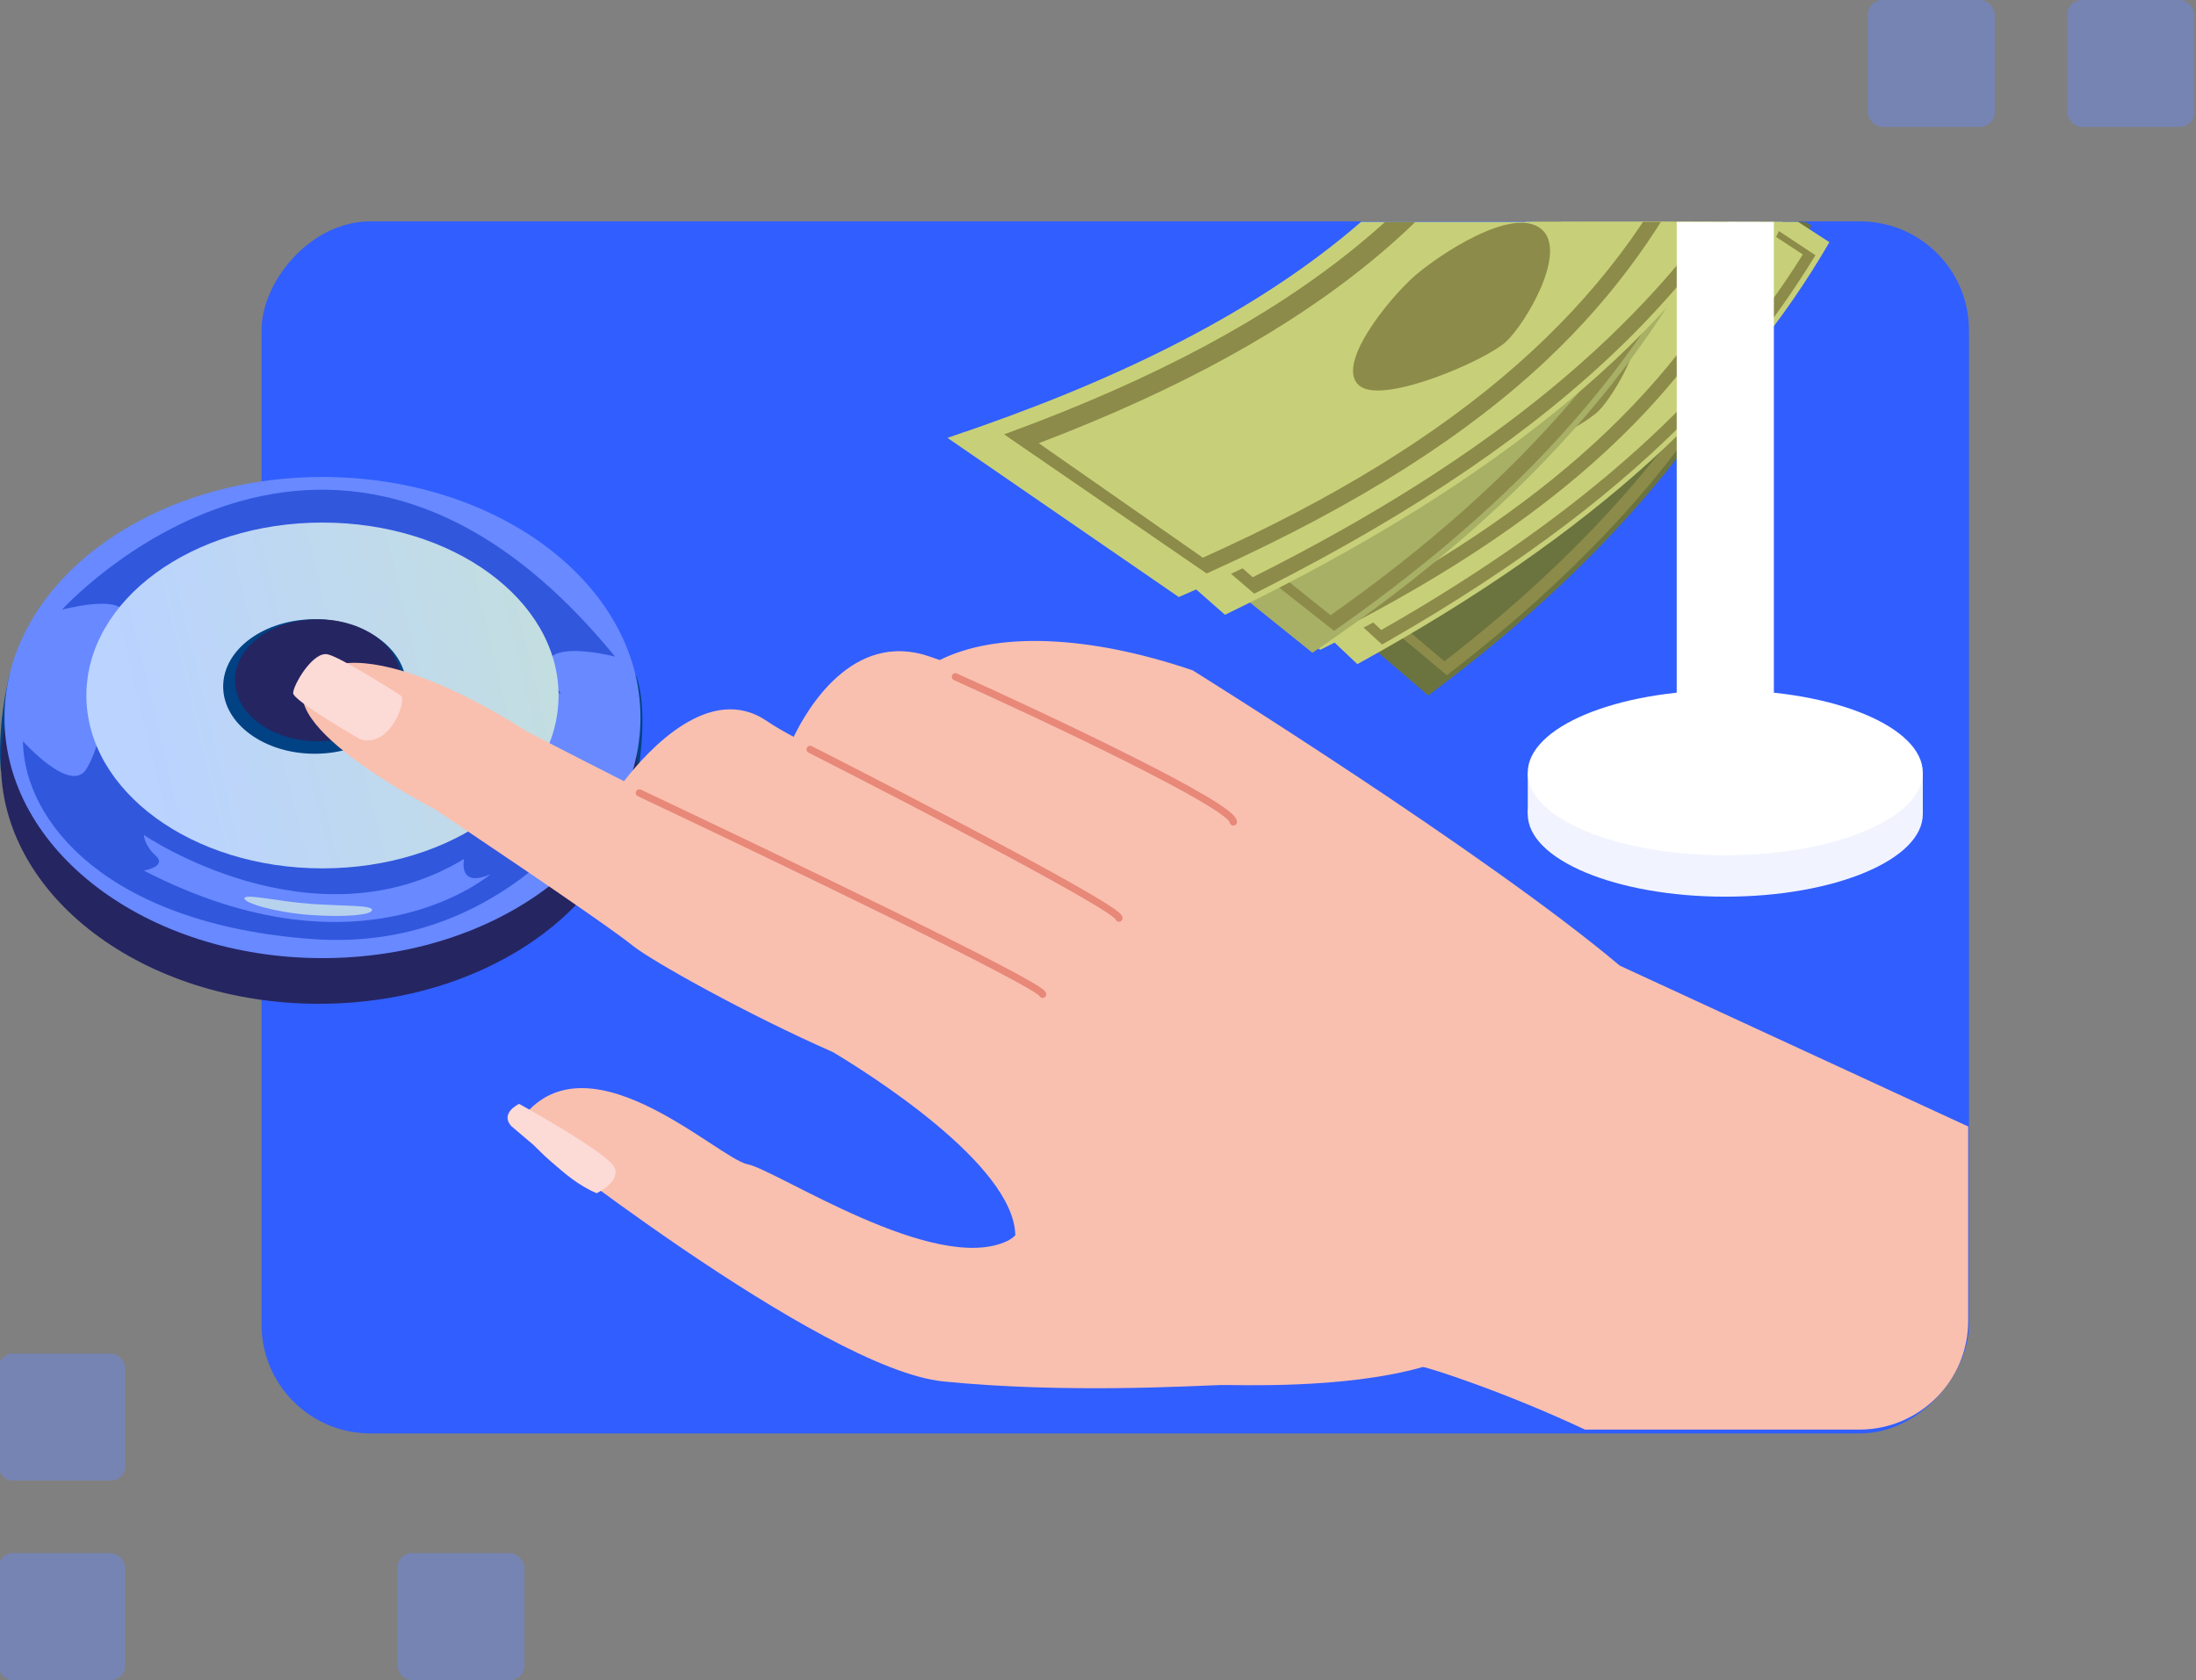 <svg width="605" height="463" viewBox="0 0 605 463" fill="none" xmlns="http://www.w3.org/2000/svg">
<rect x="0" y="0" width="605" height="463" fill="#808080" stroke="none"/>
<g clip-path="url(#clip0_1003_3196)">
<rect width="470.392" height="334" rx="30" transform="matrix(-1 0 0 1 542.452 61)" fill="#315EFF"/>
<g clip-path="url(#clip1_1003_3196)">
<path d="M0.263 212.567C0.263 212.567 -1.128 202.233 2.501 186.396C6.129 170.559 167.476 183.304 167.476 183.304L175.064 185.9C175.064 185.9 180.016 195.029 174.043 222.396" fill="#004284"/>
<path d="M87.877 276.605C136.266 276.605 175.492 246.924 175.492 210.312C175.492 173.699 136.266 144.019 87.877 144.019C39.489 144.019 0.263 173.699 0.263 210.312C0.263 246.924 39.489 276.605 87.877 276.605Z" fill="#252562"/>
<path d="M88.841 264.025C137.23 264.025 176.456 234.344 176.456 197.732C176.456 161.119 137.23 131.438 88.841 131.438C40.453 131.438 1.227 161.119 1.227 197.732C1.227 234.344 40.453 264.025 88.841 264.025Z" fill="#6889FF"/>
<g opacity="0.56">
<path d="M26.666 200.424C26.666 201.309 121.363 237.863 144.965 210.739C144.965 210.739 162.69 224.622 169.451 213.685C169.451 213.685 142.64 262.829 86.263 258.785C29.887 254.75 6.616 226.654 6.314 204.245C6.314 204.245 19.438 218.983 23.797 211.906C28.145 204.828 28.447 195.019 28.447 195.019" fill="#0630C2"/>
</g>
<path d="M39.644 230.096C39.644 230.096 86.253 261.896 127.852 236.687C127.852 236.687 126.042 244.883 135.119 240.906C135.119 240.906 100.164 271.161 39.653 239.915C39.653 239.915 46.142 238.758 42.903 235.802C39.653 232.857 39.653 230.096 39.653 230.096H39.644Z" fill="#6889FF"/>
<g opacity="0.56">
<path d="M17.112 167.973C17.112 167.973 91.671 85.649 169.441 180.942C169.441 180.942 141.929 173.787 153.875 190.226C158.74 196.915 131.86 167.672 131.86 167.672C131.86 167.672 35.1 165.912 33.038 174.458C33.038 174.458 42.183 162.072 17.112 167.963V167.973Z" fill="#0630C2"/>
</g>
<path d="M88.841 239.292C124.764 239.292 153.885 217.96 153.885 191.646C153.885 165.331 124.764 143.999 88.841 143.999C52.917 143.999 23.796 165.331 23.796 191.646C23.796 217.96 52.917 239.292 88.841 239.292Z" fill="url(#paint0_linear_1003_3196)"/>
<path d="M86.701 207.706C100.627 207.706 111.917 199.41 111.917 189.176C111.917 178.943 100.627 170.646 86.701 170.646C72.774 170.646 61.484 178.943 61.484 189.176C61.484 199.41 72.774 207.706 86.701 207.706Z" fill="#004284"/>
<path d="M87.586 204.255C100.212 204.255 110.447 196.734 110.447 187.456C110.447 178.178 100.212 170.656 87.586 170.656C74.959 170.656 64.724 178.178 64.724 187.456C64.724 196.734 74.959 204.255 87.586 204.255Z" fill="#252562"/>
<path d="M102.499 250.774C102.402 252.174 94.853 252.787 85.64 252.145C76.427 251.503 67.243 248.937 67.341 247.537C67.438 246.137 76.602 248.441 85.815 249.083C95.028 249.724 102.597 249.374 102.499 250.774Z" fill="#B7D2ED"/>
<path d="M498.965 62.102C479.508 110.352 447.025 151.825 393.469 191.646C384.471 183.917 374.83 175.643 364.469 166.738C417.236 130.33 449.068 90.947 466.822 43.358C478.467 50.144 489.139 56.376 498.965 62.102Z" fill="#6B743F"/>
<path d="M443.085 146.274C430.885 159.223 416.672 172.066 400.046 184.957L398.626 186.065L371.921 163.812L372.582 163.336C419.464 129.406 449.097 92.648 466.589 49.872L466.822 49.318L495.57 66.438L495.054 67.644C482.68 96.391 465.723 122.251 443.094 146.274H443.085ZM397.945 182.225C443.844 146.731 473.554 109.292 492.204 66.574L469.245 53.109C451.957 95.108 422.966 131.331 377.427 164.872L397.935 182.225H397.945Z" fill="#8D8B4A"/>
<path d="M462.172 97.169C465.761 100.008 457.881 118.081 453.455 123.632C449.369 128.745 430.32 141.841 427.635 140.091C423.822 137.612 434.475 119.957 439.358 113.9C444.018 108.116 459.331 94.913 462.181 97.159L462.172 97.169Z" fill="#8D8B4A"/>
<path d="M504.004 66.739C479.235 109.506 439.699 146.799 373.954 183.013C364.78 174.321 354.954 165.017 344.408 155.033C409.696 123.107 449.106 88.341 472.853 46.498C484.148 53.839 494.489 60.556 503.994 66.739H504.004Z" fill="#C7D078"/>
<path d="M467.687 112.5C446.742 134.423 419.23 155.519 382.553 176.577L380.754 177.607L353.543 152.651L354.389 152.224C412.303 122.397 448.96 89.946 471.958 52.342L472.25 51.865L500.151 70.327L499.509 71.367C490.559 85.93 480.033 99.59 467.697 112.5H467.687ZM380.549 173.602C436.838 141.51 473.048 107.95 496.678 70.113L474.361 55.54C451.713 92.532 415.893 124.594 359.711 154.188L380.549 173.602Z" fill="#8D8B4A"/>
<path d="M462.318 95.458C465.81 98.462 455.43 114.901 450.031 119.84C445.02 124.419 422.606 135.56 419.872 133.606C416 130.835 429.932 114.59 435.973 109.214C441.693 104.12 459.545 93.085 462.308 95.458H462.318Z" fill="#8D8B4A"/>
<path d="M493.682 55.53C473.262 104.684 434.611 143.95 363.739 179.065C348.923 168.255 332.55 156.307 314.348 143.017C390.366 111.81 430.895 73.71 450.079 22.631C466.345 34.9 480.782 45.789 493.692 55.53H493.682Z" fill="#C7D078"/>
<path d="M450.05 116.952C431.07 136.318 405.796 154.527 371.853 172.231L370.199 173.096L326.674 141.587L327.832 141.072C394.082 111.615 431.527 76.266 450.877 30.982L451.179 30.282L489.373 59.195L488.906 60.225C479.323 81.371 466.579 100.104 450.06 116.952H450.05ZM369.479 169.285C430.37 137.777 465.937 102.321 485.968 58.816L453.854 34.803C434.718 79.154 398.188 114.036 334.165 143.318L369.479 169.275V169.285Z" fill="#8D8B4A"/>
<path d="M449.34 84.997C455.878 90.062 444.914 108.825 440.4 113.258C435.458 118.109 412.187 129.853 406.613 125.984C400.309 121.609 414.035 103.857 419.97 98.219C425.564 92.91 442.783 79.912 449.34 84.997Z" fill="#8D8B4A"/>
<path d="M481.754 41.006C460.566 93.455 423.909 137.767 361.569 179.882C350.352 170.86 338.24 161.109 325.106 150.542C387.797 112.072 424.347 69.675 443.813 17.226C457.667 25.908 470.255 33.802 481.754 41.006Z" fill="#A7B065"/>
<path d="M419.094 131.38C405.114 145.214 388.663 158.912 369.225 172.649L367.552 173.835L334.145 147.567L334.933 147.052C390.434 111.149 424.435 71.591 443.726 24.586L443.979 23.973L477.941 45.585L477.377 46.897C463.835 78.104 444.874 105.86 419.103 131.38H419.094ZM366.589 169.509C420.018 131.934 453.62 91.9 474.069 45.497L446.946 28.494C427.898 74.585 394.704 113.55 340.945 149.045L366.579 169.519L366.589 169.509Z" fill="#8D8B4A"/>
<path d="M439.981 77.599C444.271 81.021 435.593 100.746 430.563 106.686C425.923 112.169 403.839 125.76 400.58 123.661C395.95 120.657 408.013 101.427 413.607 94.913C418.938 88.701 436.576 74.886 439.981 77.608V77.599Z" fill="#8D8B4A"/>
<path d="M487.67 46.576C460.236 92.492 415.125 131.798 337.491 169.411C325.846 159.184 313.267 148.13 299.657 136.173C378.468 103.439 424.318 66.739 451.003 21.299C464.399 30.535 476.57 38.915 487.67 46.576Z" fill="#C7D078"/>
<path d="M446.878 95.107C423.014 118.342 391.105 140.508 347.687 162.509L345.537 163.598L310.903 133.927L311.925 133.479C381.542 102.807 424.162 68.547 450.079 27.842L450.41 27.327L483.302 50.299L482.592 51.417C472.659 67.011 460.848 81.516 446.878 95.127V95.107ZM345.138 159.057C411.564 125.741 453.007 90.373 479.323 49.784L453.007 31.653C427.519 71.648 385.968 105.51 318.647 135.997L345.128 159.057H345.138Z" fill="#8D8B4A"/>
<path d="M440.098 75.683C444.281 79.3 432.616 97.032 426.419 102.234C420.66 107.065 394.413 118.275 391.086 115.922C386.338 112.568 402.429 95.078 409.433 89.401C416.049 84.034 436.78 72.825 440.098 75.693V75.683Z" fill="#8D8B4A"/>
<path d="M475.49 33.228C453.153 86.757 409.005 128.356 324.757 164.522C305.913 151.553 284.802 137.028 261.025 120.657C354.516 89.362 402.118 48.793 423.306 -7.934C442.977 7.582 460.226 21.192 475.49 33.228Z" fill="#C7D078"/>
<path d="M426.341 98.987C404.53 119.587 374.956 138.729 334.417 157.123L332.423 158.027L276.62 119.694L278.06 119.169C359.05 89.391 402.954 51.739 424.512 1.7L424.843 0.932L470.557 36.99L470.042 38.108C459.496 61.091 445.176 81.186 426.322 98.996L426.341 98.987ZM331.382 153.672C403.752 121.191 444.534 83.626 466.627 36.29L428.19 6.337C406.875 55.277 364.138 92.415 286.183 122.134L331.382 153.672Z" fill="#8D8B4A"/>
<path d="M424.484 62.987C432.364 69.17 420.028 89.547 414.833 94.242C409.122 99.385 381.727 111.236 374.859 106.531C367.057 101.184 382.972 81.876 389.909 75.888C396.437 70.249 416.536 56.755 424.484 62.996V62.987Z" fill="#8D8B4A"/>
<path d="M475.315 247.09C505.371 247.09 529.736 236.909 529.736 224.35C529.736 211.792 505.371 201.611 475.315 201.611C445.259 201.611 420.894 211.792 420.894 224.35C420.894 236.909 445.259 247.09 475.315 247.09Z" fill="#F1F4FF"/>
<path fill-rule="evenodd" clip-rule="evenodd" d="M420.903 224.35V212.927L450.235 214.463L529.736 212.927V224.35L524.56 229.541C524.56 229.541 433.171 254.06 427.538 221.239" fill="#F1F4FF"/>
<path d="M475.315 235.666C505.371 235.666 529.736 225.485 529.736 212.927C529.736 200.368 505.371 190.188 475.315 190.188C445.259 190.188 420.894 200.368 420.894 212.927C420.894 225.485 445.259 235.666 475.315 235.666Z" fill="white"/>
<path fill-rule="evenodd" clip-rule="evenodd" d="M488.702 206.044H461.938V34.288C470.042 38.294 479.596 38.439 487.826 34.687L488.702 34.288V206.044Z" fill="white"/>
<path d="M446.314 266.144C409.248 234.917 328.57 184.714 328.57 184.714C299.501 174.846 274.363 174.127 258.905 181.885C257.932 181.544 256.949 181.204 255.996 180.883C234.817 173.631 222.209 195.69 218.668 203.049C215.749 201.503 213.229 200.035 211.235 198.674C195.631 188.019 178.645 206.568 171.903 215.269C156.113 207.259 145.033 201.503 145.033 201.503C145.033 201.503 103.424 173.68 86.759 185.628C70.094 197.576 119.622 222.882 119.622 222.882C119.622 222.882 165.696 253.632 174.413 260.661C179.491 264.754 205.68 279.453 229.437 289.904C238.543 295.339 279.402 320.79 279.714 340.399C279.13 341.002 278.42 341.527 277.535 341.955C257.572 351.463 213.969 322.424 205.933 320.819C197.537 319.138 159.849 282.185 142.192 310.466C142.192 310.466 226.081 377.264 259.868 380.667C293.655 384.07 329.465 381.843 336.372 381.659C340.351 381.552 370.13 382.932 392.01 376.691C395.132 376.973 476.307 403.552 491.746 435.498C507.263 467.609 583.68 329.559 583.68 329.559L446.333 266.134L446.314 266.144Z" fill="#F9C0AF"/>
<path d="M99.144 203.652C99.144 203.652 80.757 193.133 80.757 190.985C80.757 188.836 86.234 179.289 90.349 180.329C94.454 181.37 110.292 191.578 110.292 191.578C112.442 192.385 107.539 206.462 99.144 203.662V203.652Z" fill="#FCDAD6"/>
<path fill-rule="evenodd" clip-rule="evenodd" d="M146.93 315.463C148.915 317.378 149.537 318.127 152.018 320.266C155.433 323.221 159.246 326.633 164.373 328.801C164.373 328.801 170.969 325.758 169.335 321.782C167.71 317.796 143.019 304.186 143.019 304.186C143.019 304.186 137.698 306.674 140.801 310.262L146.93 315.463Z" fill="#FCDAD6"/>
<path fill-rule="evenodd" clip-rule="evenodd" d="M262.307 186.089C262.534 185.585 263.127 185.361 263.631 185.588C276.398 191.341 295.553 200.248 311.521 208.269C319.502 212.278 326.704 216.074 331.918 219.15C334.52 220.685 336.654 222.056 338.147 223.195C338.891 223.762 339.507 224.295 339.947 224.782C340.167 225.026 340.364 225.281 340.51 225.545C340.653 225.801 340.784 226.129 340.784 226.5C340.784 227.052 340.336 227.5 339.783 227.5C339.251 227.5 338.816 227.085 338.784 226.562C338.779 226.551 338.772 226.536 338.761 226.516C338.713 226.43 338.62 226.299 338.46 226.122C338.14 225.767 337.635 225.32 336.933 224.784C335.534 223.718 333.481 222.394 330.9 220.872C325.745 217.831 318.592 214.059 310.622 210.056C294.688 202.052 275.561 193.158 262.808 187.411C262.304 187.184 262.08 186.592 262.307 186.089ZM222.294 206.046C222.544 205.554 223.147 205.358 223.64 205.608C237.905 212.86 259.28 223.889 277.041 233.406C285.92 238.164 293.905 242.549 299.649 245.897C302.518 247.569 304.845 248.993 306.448 250.08C307.246 250.62 307.891 251.096 308.34 251.489C308.561 251.683 308.769 251.886 308.924 252.09C309.002 252.192 309.09 252.323 309.156 252.478C309.219 252.627 309.293 252.872 309.244 253.164C309.153 253.709 308.637 254.077 308.092 253.986C307.689 253.919 307.383 253.62 307.287 253.248C307.235 253.191 307.151 253.107 307.021 252.993C306.666 252.682 306.101 252.262 305.324 251.735C303.779 250.687 301.499 249.291 298.64 247.624C292.928 244.295 284.968 239.923 276.095 235.169C258.351 225.661 236.99 214.639 222.732 207.391C222.239 207.141 222.043 206.539 222.294 206.046ZM175.242 218.072C175.478 217.573 176.075 217.36 176.574 217.596C195.093 226.347 222.871 239.624 246.022 251.015C257.596 256.71 268.02 261.936 275.554 265.891C279.319 267.867 282.374 269.532 284.493 270.783C285.55 271.406 286.394 271.938 286.983 272.362C287.274 272.571 287.532 272.774 287.726 272.965C287.822 273.059 287.929 273.175 288.018 273.308C288.092 273.419 288.24 273.667 288.24 274C288.24 274.552 287.792 275 287.239 275C286.822 275 286.465 274.745 286.314 274.383C286.224 274.296 286.064 274.165 285.813 273.985C285.299 273.615 284.517 273.119 283.476 272.505C281.4 271.28 278.38 269.634 274.623 267.662C267.113 263.719 256.707 258.502 245.137 252.809C221.999 241.425 194.231 228.153 175.719 219.404C175.219 219.168 175.006 218.571 175.242 218.072Z" fill="#E88879"/>
</g>
<rect x="569.532" width="34.971" height="34.971" rx="4" fill="#6889FF" fill-opacity="0.4"/>
<rect x="514.578" width="34.971" height="34.971" rx="4" fill="#6889FF" fill-opacity="0.4"/>
<rect x="-0.496" y="373" width="35" height="35" rx="4" fill="#6889FF" fill-opacity="0.4"/>
<rect x="-0.496" y="428" width="35" height="35" rx="4" fill="#6889FF" fill-opacity="0.4"/>
<rect x="109.504" y="428" width="35" height="35" rx="4" fill="#6889FF" fill-opacity="0.4"/>
</g>
<defs>
<linearGradient id="paint0_linear_1003_3196" x1="151.317" y1="176.713" x2="26.364" y2="206.617" gradientUnits="userSpaceOnUse">
<stop stop-color="#C3DEE0"/>
<stop offset="0.9" stop-color="#BAD3FF"/>
</linearGradient>
<clipPath id="clip0_1003_3196">
<rect width="604.504" height="463" fill="white" transform="matrix(-1 0 0 1 604.504 0)"/>
</clipPath>
<clipPath id="clip1_1003_3196">
<rect y="61.129" width="542.242" height="332.817" rx="30" fill="white"/>
</clipPath>
</defs>
</svg>

